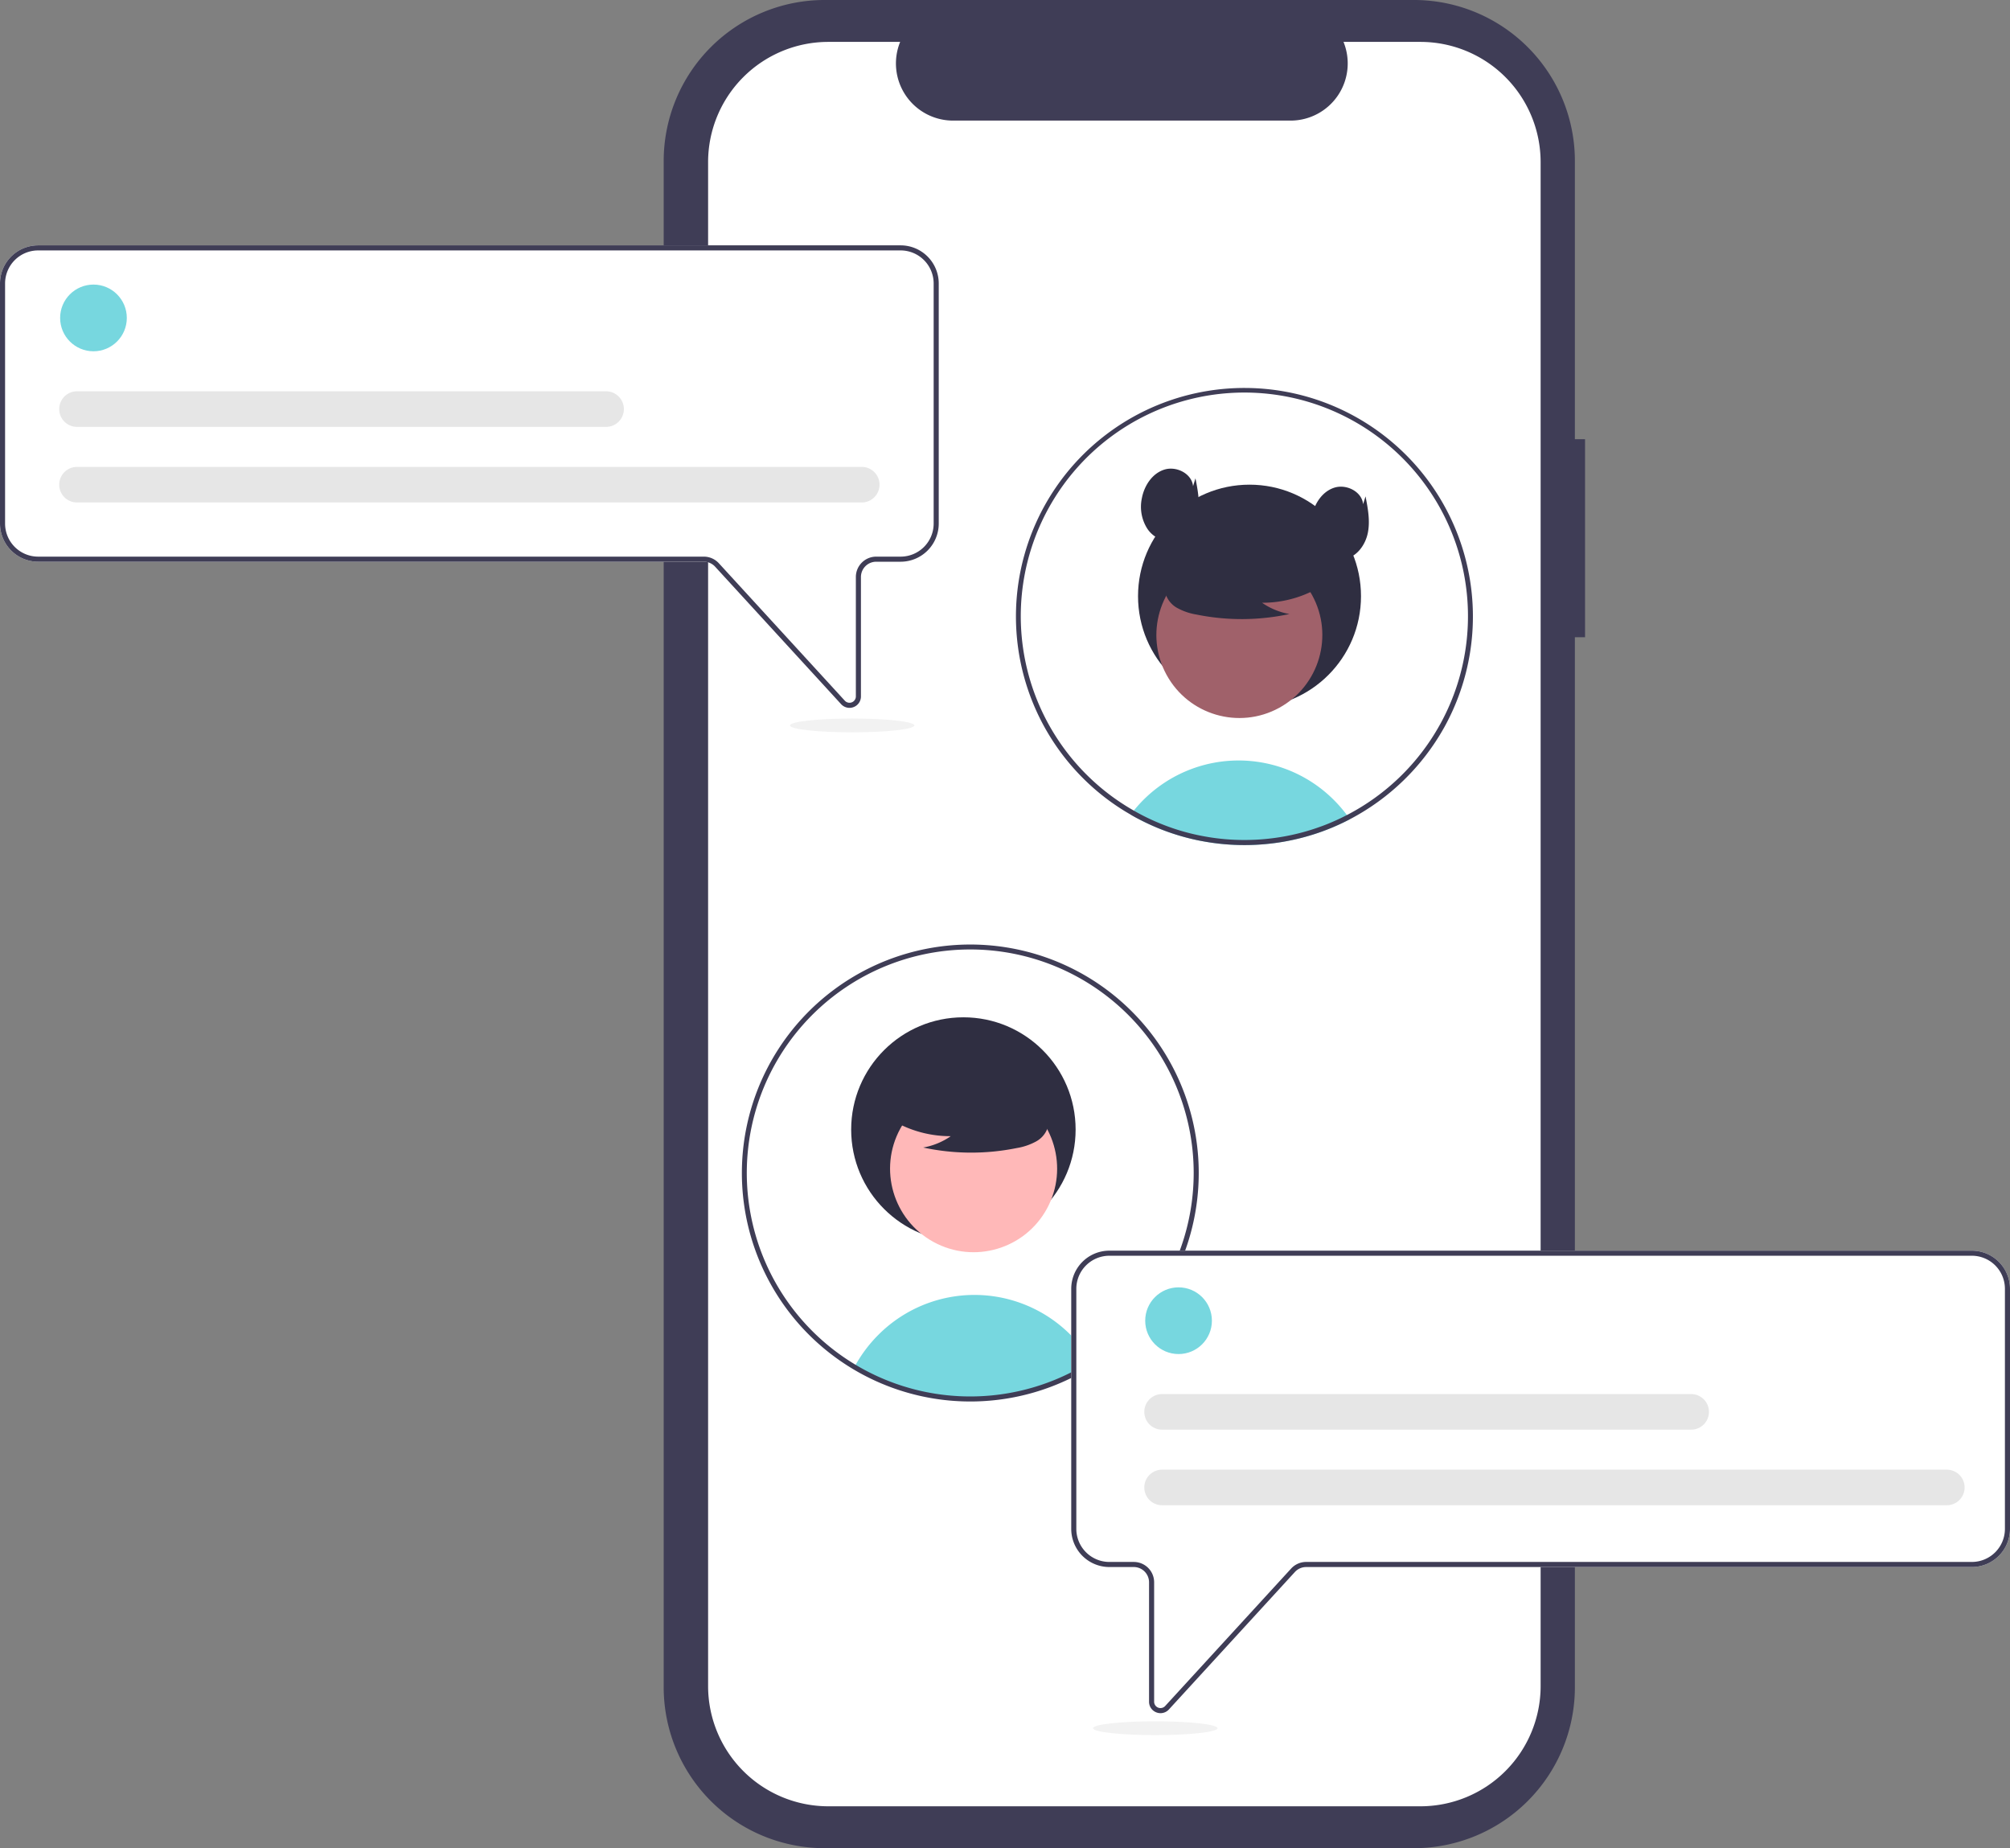 <svg xmlns="http://www.w3.org/2000/svg" width="578.801" height="532.085" viewBox="0 0 578.801 532.085"><rect x="0" y="0" width="578.801" height="532.085" fill="#808080" stroke="none"/><path d="M681.072,203.846h-2.924v-80.09A46.354,46.354,0,0,0,631.795,77.4H462.114a46.354,46.354,0,0,0-46.354,46.354V563.134a46.354,46.354,0,0,0,46.354,46.354H631.795a46.354,46.354,0,0,0,46.354-46.354V260.855h2.924Z" transform="translate(-224.643 -77.403)" fill="#3f3d56"/><path d="M672.987,128.515V567.246a34.618,34.618,0,0,1-34.617,34.618h-170.5a34.619,34.619,0,0,1-34.618-34.617V128.515A34.619,34.619,0,0,1,467.873,93.9h20.684a16.455,16.455,0,0,0,15.229,22.657h97.208A16.455,16.455,0,0,0,616.223,93.9h22.145a34.619,34.619,0,0,1,34.618,34.617Z" transform="translate(-229.347 -81.838)" fill="#fff"/><path d="M662.812,393.781q-1.7.888-3.458,1.682-1.6.724-3.253,1.36c-.4.154-.811.307-1.221.461a65.453,65.453,0,0,1-9.943,2.742q-2.511.494-5.089.775-2.127.241-4.3.344c-1.031.051-2.062.073-3.1.073a65.685,65.685,0,0,1-12.253-1.148c-1.053-.19-2.084-.417-3.115-.665A64.905,64.905,0,0,1,602.7,394.1c-.409-.2-.819-.424-1.228-.636-.607-.322-1.2-.658-1.791-1.009.285-.395.592-.782.906-1.162a38.774,38.774,0,0,1,57.663-3,39.7,39.7,0,0,1,3.7,4.284C662.248,392.969,662.533,393.372,662.812,393.781Z" transform="translate(-274.097 -157.925)" fill="#77d7df"/><circle cx="32.103" cy="32.103" r="32.103" transform="translate(327.708 139.535)" fill="#2f2e41"/><circle cx="23.893" cy="23.893" r="23.893" transform="translate(324.46 173.315) rotate(-28.663)" fill="#a0616a"/><path d="M659.7,302.2a32.5,32.5,0,0,1-18.572,5.739,19.914,19.914,0,0,0,7.893,3.247,65.528,65.528,0,0,1-26.766.15,17.324,17.324,0,0,1-5.6-1.924,7.091,7.091,0,0,1-3.458-4.625c-.587-3.355,2.027-6.4,4.743-8.457a34.99,34.99,0,0,1,29.4-5.875c3.284.849,6.575,2.283,8.708,4.921s2.765,6.7.733,9.42Z" transform="translate(-277.71 -134.408)" fill="#2f2e41"/><path d="M620.3,230.173a65.79,65.79,0,0,0-34.245,121.971l.424.249q.526.318,1.053.614c.592.351,1.184.687,1.791,1.009.409.212.819.431,1.228.636a64.909,64.909,0,0,0,14.381,5.308c1.031.249,2.062.475,3.115.665a65.682,65.682,0,0,0,12.253,1.148c1.038,0,2.069-.022,3.1-.073q2.171-.1,4.3-.344,2.577-.285,5.089-.775a65.45,65.45,0,0,0,9.943-2.742c.409-.154.819-.307,1.221-.461q1.656-.636,3.253-1.36,1.755-.79,3.458-1.682a66.379,66.379,0,0,0,27.08-26.3c.029-.058.066-.117.1-.175A65.8,65.8,0,0,0,620.3,230.173Zm56.339,96.835c-.059.1-.11.2-.168.3A64.464,64.464,0,0,1,649.8,353.131q-1.678.877-3.414,1.645c-.958.431-1.937.841-2.924,1.221-.417.161-.841.322-1.265.468a62.67,62.67,0,0,1-8.576,2.457,61.918,61.918,0,0,1-6.544,1.031c-1.353.146-2.727.249-4.109.3-.885.037-1.776.058-2.668.058a63.43,63.43,0,0,1-11.858-1.1,62.591,62.591,0,0,1-7.041-1.725,64.671,64.671,0,0,1-10.228-4.145c-.38-.2-.76-.395-1.133-.6-.534-.285-1.075-.578-1.6-.892-.395-.219-.79-.453-1.177-.687-.227-.132-.453-.271-.68-.409a64.388,64.388,0,1,1,90.058-23.739Z" transform="translate(-261.946 -118.481)" fill="#3f3d56"/><path d="M618.741,267c-.345-3.632-4.795-5.868-8.275-4.771s-5.764,4.6-6.455,8.183a11.74,11.74,0,0,0,1.583,8.863,8.076,8.076,0,0,0,8.006,3.468c3.441-.734,5.826-4.094,6.508-7.546s0-7.011-.672-10.464Z" transform="translate(-275.188 -127.027)" fill="#2f2e41"/><path d="M685.724,274.1c-.345-3.632-4.795-5.868-8.275-4.771s-5.764,4.6-6.455,8.183a11.74,11.74,0,0,0,1.583,8.863,8.077,8.077,0,0,0,8.006,3.468c3.441-.734,5.826-4.094,6.508-7.546s0-7.011-.672-10.464Z" transform="translate(-293.199 -128.935)" fill="#2f2e41"/><path d="M398.97,307.17a3.272,3.272,0,0,1-2.418-1.071l-36.279-39.577a4.4,4.4,0,0,0-3.236-1.424H165.326a10.986,10.986,0,0,1-10.973-10.973V184.989a10.986,10.986,0,0,1,10.973-10.973H413.7a10.986,10.986,0,0,1,10.974,10.973v69.135A10.986,10.986,0,0,1,413.7,265.1H406.66a4.4,4.4,0,0,0-4.39,4.39v34.386a3.271,3.271,0,0,1-2.1,3.068,3.308,3.308,0,0,1-1.2.227Z" transform="translate(-154.353 -103.381)" fill="#fff"/><path d="M398.97,307.17a3.272,3.272,0,0,1-2.418-1.071l-36.279-39.577a4.4,4.4,0,0,0-3.236-1.424H165.326a10.986,10.986,0,0,1-10.973-10.973V184.989a10.986,10.986,0,0,1,10.973-10.973H413.7a10.986,10.986,0,0,1,10.974,10.973v69.135A10.986,10.986,0,0,1,413.7,265.1H406.66a4.4,4.4,0,0,0-4.39,4.39v34.386a3.271,3.271,0,0,1-2.1,3.068,3.308,3.308,0,0,1-1.2.227ZM165.326,175.478a9.522,9.522,0,0,0-9.511,9.511v69.135a9.522,9.522,0,0,0,9.511,9.511H357.037a5.867,5.867,0,0,1,4.314,1.9l36.279,39.577a1.83,1.83,0,0,0,3.178-1.236V269.488a5.859,5.859,0,0,1,5.852-5.852H413.7a9.522,9.522,0,0,0,9.511-9.511V184.989a9.522,9.522,0,0,0-9.511-9.511Z" transform="translate(-154.353 -103.381)" fill="#3f3d56"/><circle cx="9.602" cy="9.602" r="9.602" transform="translate(17.314 81.928)" fill="#77d7df"/><path d="M408.772,271.5H182.8a5.121,5.121,0,1,1,0-10.242H408.772a5.121,5.121,0,1,1,0,10.242Z" transform="translate(-160.625 -126.84)" fill="#e6e6e6"/><path d="M335.155,241.733H182.8a5.121,5.121,0,1,1,0-10.242H335.155a5.121,5.121,0,0,1,0,10.242Z" transform="translate(-160.625 -118.836)" fill="#e6e6e6"/><path d="M578.349,698.88a65.119,65.119,0,0,1-68.469,1.089,39.575,39.575,0,0,1,6.873-9.249,39.065,39.065,0,0,1,61.347,7.728C578.18,698.587,578.268,698.734,578.349,698.88Z" transform="translate(-263.837 -306.405)" fill="#77d7df"/><circle cx="32.316" cy="32.316" r="32.316" transform="translate(245.103 292.88)" fill="#2f2e41"/><circle cx="24.052" cy="24.052" r="24.052" transform="translate(247.717 346.024) rotate(-61.337)" fill="#ffb8b8"/><path d="M522.25,604.059a32.712,32.712,0,0,0,18.7,5.778A20.045,20.045,0,0,1,533,613.105a65.965,65.965,0,0,0,26.944.151,17.44,17.44,0,0,0,5.64-1.937,7.138,7.138,0,0,0,3.482-4.656c.591-3.377-2.04-6.445-4.775-8.513a35.222,35.222,0,0,0-29.6-5.915c-3.306.855-6.618,2.3-8.766,4.954s-2.784,6.749-.738,9.483Z" transform="translate(-267.163 -282.734)" fill="#2f2e41"/><path d="M531.313,672.784a65.779,65.779,0,1,1,35.511-10.4,65.779,65.779,0,0,1-35.511,10.4Zm0-130.137a64.344,64.344,0,1,0,64.338,64.34A64.345,64.345,0,0,0,531.313,542.647Z" transform="translate(-251.916 -269.299)" fill="#3f3d56"/><g transform="translate(-72.833 54.741)"><path d="M700.407,627.942a3.271,3.271,0,0,1-2.1-3.068V590.488a4.4,4.4,0,0,0-4.39-4.39h-7.041A10.986,10.986,0,0,1,675.9,575.125V505.989a10.986,10.986,0,0,1,10.973-10.973H935.253a10.986,10.986,0,0,1,10.974,10.973v69.135A10.986,10.986,0,0,1,935.253,586.1H743.542a4.4,4.4,0,0,0-3.236,1.424L704.027,627.1a3.272,3.272,0,0,1-2.418,1.071,3.309,3.309,0,0,1-1.2-.227Z" transform="translate(-294.593 -189.695)" fill="#fff"/><path d="M700.407,627.942a3.271,3.271,0,0,1-2.1-3.068V590.488a4.4,4.4,0,0,0-4.39-4.39h-7.041A10.986,10.986,0,0,1,675.9,575.125V505.989a10.986,10.986,0,0,1,10.973-10.973H935.253a10.986,10.986,0,0,1,10.974,10.973v69.135A10.986,10.986,0,0,1,935.253,586.1H743.542a4.4,4.4,0,0,0-3.236,1.424L704.027,627.1a3.272,3.272,0,0,1-2.418,1.071,3.309,3.309,0,0,1-1.2-.227Zm-13.53-131.464a9.522,9.522,0,0,0-9.511,9.511v69.135a9.522,9.522,0,0,0,9.511,9.511h7.042a5.859,5.859,0,0,1,5.852,5.852v34.386a1.83,1.83,0,0,0,3.178,1.236l36.279-39.577a5.866,5.866,0,0,1,4.314-1.9H935.253a9.522,9.522,0,0,0,9.511-9.511V505.989a9.522,9.522,0,0,0-9.511-9.511Z" transform="translate(-294.593 -189.695)" fill="#3f3d56"/><circle cx="9.602" cy="9.602" r="9.602" transform="translate(402.609 315.883)" fill="#77d7df"/><path d="M935.772,591.5H709.8a5.121,5.121,0,1,1,0-10.242H935.772a5.121,5.121,0,0,1,0,10.242Z" transform="translate(-302.331 -212.886)" fill="#e6e6e6"/><path d="M862.155,561.733H709.8a5.121,5.121,0,1,1,0-10.242H862.155a5.121,5.121,0,0,1,0,10.242Z" transform="translate(-302.331 -204.881)" fill="#e6e6e6"/><ellipse cx="17.915" cy="1.988" rx="17.915" ry="1.988" transform="translate(387.59 440.816)" fill="#f2f2f2"/></g><ellipse cx="17.915" cy="1.988" rx="17.915" ry="1.988" transform="translate(227.477 206.861)" fill="#f2f2f2"/></svg>